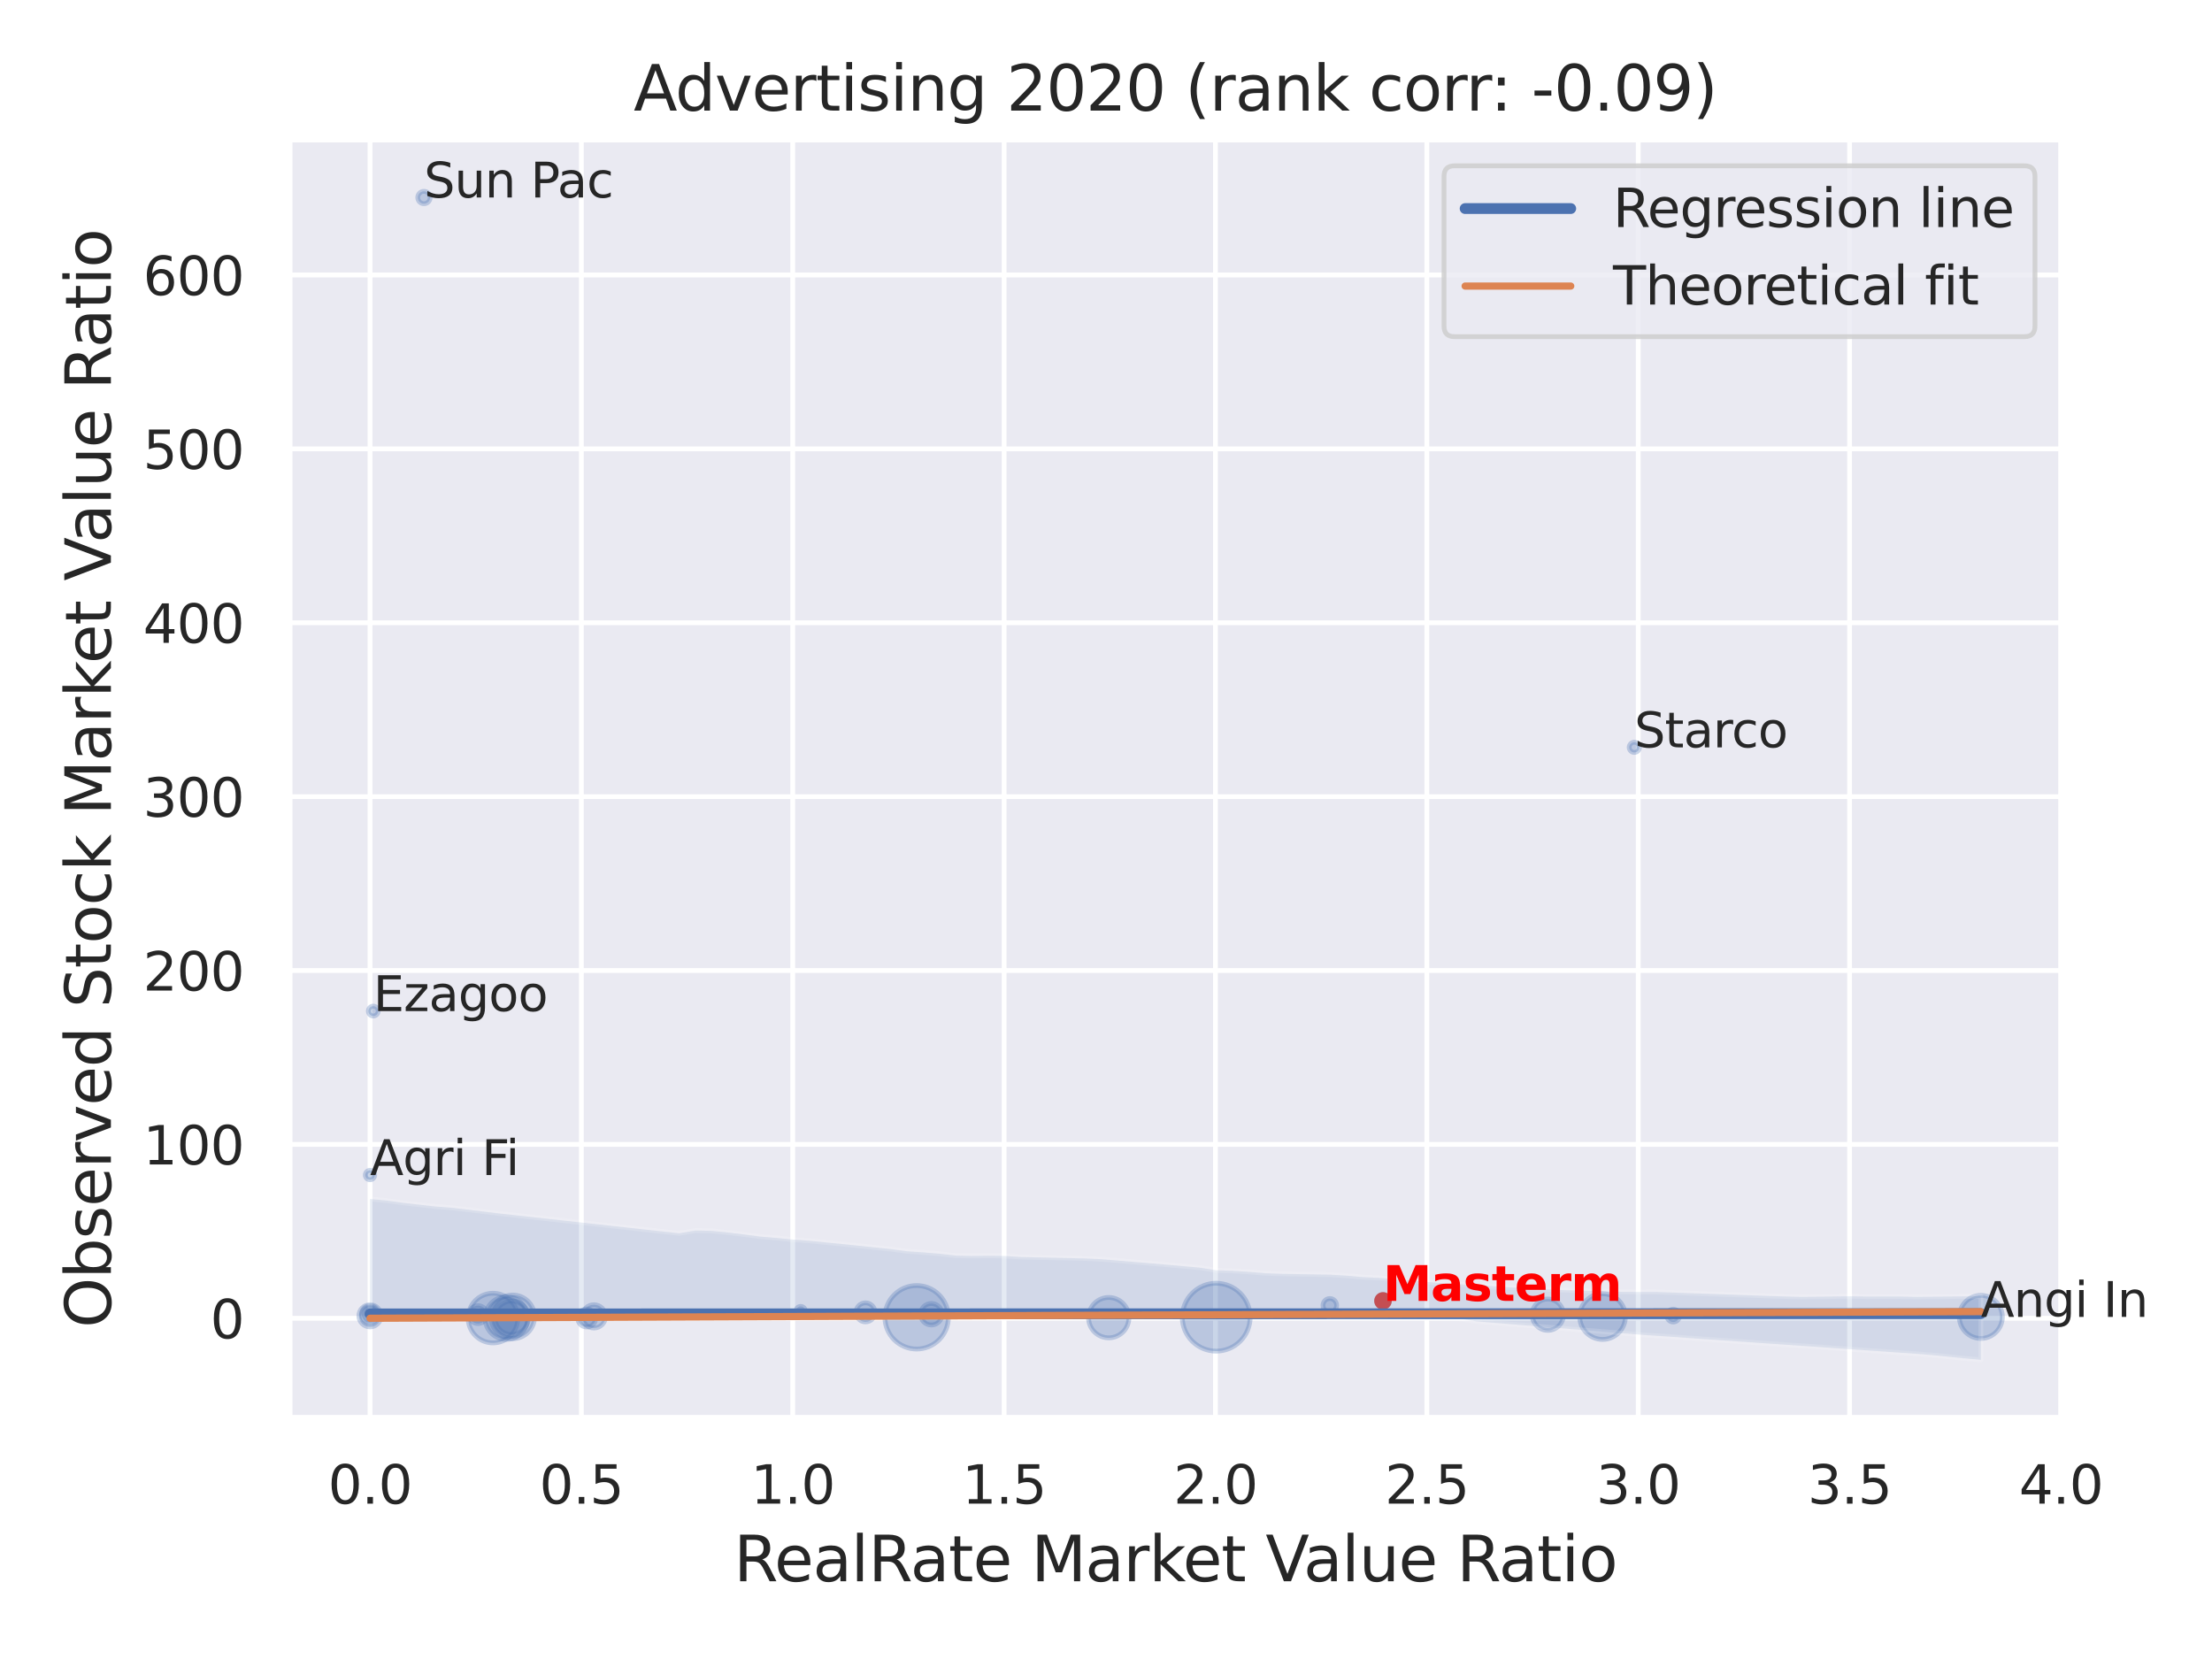 <?xml version="1.0" encoding="utf-8" standalone="no"?>
<!DOCTYPE svg PUBLIC "-//W3C//DTD SVG 1.1//EN"
  "http://www.w3.org/Graphics/SVG/1.1/DTD/svg11.dtd">
<svg xmlns:xlink="http://www.w3.org/1999/xlink" width="460.8pt" height="345.6pt" viewBox="0 0 460.8 345.6" xmlns="http://www.w3.org/2000/svg" version="1.1">
 <defs>
  <style type="text/css">*{stroke-linejoin: round; stroke-linecap: butt}</style>
 </defs>
 <g id="figure_1">
  <g id="patch_1">
   <path d="M 0 345.6 
L 460.8 345.6 
L 460.8 0 
L 0 0 
z
" style="fill: #ffffff"/>
  </g>
  <g id="axes_1">
   <g id="patch_2">
    <path d="M 60.3 295.38 
L 429.423 295.38 
L 429.423 29.04 
L 60.3 29.04 
z
" style="fill: #eaeaf2"/>
   </g>
   <g id="matplotlib.axis_1">
    <g id="xtick_1">
     <g id="line2d_1">
      <path d="M 77.078 295.38 
L 77.078 29.04 
" clip-path="url(#p4fb1bbf256)" style="fill: none; stroke: #ffffff; stroke-linecap: round"/>
     </g>
     <g id="text_1">
      <!-- 0.0 -->
      <g style="fill: #262626" transform="translate(68.332 313.238) scale(0.11 -0.11)">
       <defs>
        <path id="DejaVuSans-30" d="M 2034 4250 
Q 1547 4250 1301 3770 
Q 1056 3291 1056 2328 
Q 1056 1369 1301 889 
Q 1547 409 2034 409 
Q 2525 409 2770 889 
Q 3016 1369 3016 2328 
Q 3016 3291 2770 3770 
Q 2525 4250 2034 4250 
z
M 2034 4750 
Q 2819 4750 3233 4129 
Q 3647 3509 3647 2328 
Q 3647 1150 3233 529 
Q 2819 -91 2034 -91 
Q 1250 -91 836 529 
Q 422 1150 422 2328 
Q 422 3509 836 4129 
Q 1250 4750 2034 4750 
z
" transform="scale(0.016)"/>
        <path id="DejaVuSans-2e" d="M 684 794 
L 1344 794 
L 1344 0 
L 684 0 
L 684 794 
z
" transform="scale(0.016)"/>
       </defs>
       <use xlink:href="#DejaVuSans-30"/>
       <use xlink:href="#DejaVuSans-2e" x="63.623"/>
       <use xlink:href="#DejaVuSans-30" x="95.41"/>
      </g>
     </g>
    </g>
    <g id="xtick_2">
     <g id="line2d_2">
      <path d="M 121.11 295.38 
L 121.11 29.04 
" clip-path="url(#p4fb1bbf256)" style="fill: none; stroke: #ffffff; stroke-linecap: round"/>
     </g>
     <g id="text_2">
      <!-- 0.5 -->
      <g style="fill: #262626" transform="translate(112.364 313.238) scale(0.11 -0.11)">
       <defs>
        <path id="DejaVuSans-35" d="M 691 4666 
L 3169 4666 
L 3169 4134 
L 1269 4134 
L 1269 2991 
Q 1406 3038 1543 3061 
Q 1681 3084 1819 3084 
Q 2600 3084 3056 2656 
Q 3513 2228 3513 1497 
Q 3513 744 3044 326 
Q 2575 -91 1722 -91 
Q 1428 -91 1123 -41 
Q 819 9 494 109 
L 494 744 
Q 775 591 1075 516 
Q 1375 441 1709 441 
Q 2250 441 2565 725 
Q 2881 1009 2881 1497 
Q 2881 1984 2565 2268 
Q 2250 2553 1709 2553 
Q 1456 2553 1204 2497 
Q 953 2441 691 2322 
L 691 4666 
z
" transform="scale(0.016)"/>
       </defs>
       <use xlink:href="#DejaVuSans-30"/>
       <use xlink:href="#DejaVuSans-2e" x="63.623"/>
       <use xlink:href="#DejaVuSans-35" x="95.41"/>
      </g>
     </g>
    </g>
    <g id="xtick_3">
     <g id="line2d_3">
      <path d="M 165.142 295.38 
L 165.142 29.04 
" clip-path="url(#p4fb1bbf256)" style="fill: none; stroke: #ffffff; stroke-linecap: round"/>
     </g>
     <g id="text_3">
      <!-- 1.0 -->
      <g style="fill: #262626" transform="translate(156.396 313.238) scale(0.11 -0.11)">
       <defs>
        <path id="DejaVuSans-31" d="M 794 531 
L 1825 531 
L 1825 4091 
L 703 3866 
L 703 4441 
L 1819 4666 
L 2450 4666 
L 2450 531 
L 3481 531 
L 3481 0 
L 794 0 
L 794 531 
z
" transform="scale(0.016)"/>
       </defs>
       <use xlink:href="#DejaVuSans-31"/>
       <use xlink:href="#DejaVuSans-2e" x="63.623"/>
       <use xlink:href="#DejaVuSans-30" x="95.41"/>
      </g>
     </g>
    </g>
    <g id="xtick_4">
     <g id="line2d_4">
      <path d="M 209.174 295.38 
L 209.174 29.04 
" clip-path="url(#p4fb1bbf256)" style="fill: none; stroke: #ffffff; stroke-linecap: round"/>
     </g>
     <g id="text_4">
      <!-- 1.5 -->
      <g style="fill: #262626" transform="translate(200.428 313.238) scale(0.11 -0.11)">
       <use xlink:href="#DejaVuSans-31"/>
       <use xlink:href="#DejaVuSans-2e" x="63.623"/>
       <use xlink:href="#DejaVuSans-35" x="95.41"/>
      </g>
     </g>
    </g>
    <g id="xtick_5">
     <g id="line2d_5">
      <path d="M 253.207 295.38 
L 253.207 29.04 
" clip-path="url(#p4fb1bbf256)" style="fill: none; stroke: #ffffff; stroke-linecap: round"/>
     </g>
     <g id="text_5">
      <!-- 2.0 -->
      <g style="fill: #262626" transform="translate(244.46 313.238) scale(0.11 -0.11)">
       <defs>
        <path id="DejaVuSans-32" d="M 1228 531 
L 3431 531 
L 3431 0 
L 469 0 
L 469 531 
Q 828 903 1448 1529 
Q 2069 2156 2228 2338 
Q 2531 2678 2651 2914 
Q 2772 3150 2772 3378 
Q 2772 3750 2511 3984 
Q 2250 4219 1831 4219 
Q 1534 4219 1204 4116 
Q 875 4013 500 3803 
L 500 4441 
Q 881 4594 1212 4672 
Q 1544 4750 1819 4750 
Q 2544 4750 2975 4387 
Q 3406 4025 3406 3419 
Q 3406 3131 3298 2873 
Q 3191 2616 2906 2266 
Q 2828 2175 2409 1742 
Q 1991 1309 1228 531 
z
" transform="scale(0.016)"/>
       </defs>
       <use xlink:href="#DejaVuSans-32"/>
       <use xlink:href="#DejaVuSans-2e" x="63.623"/>
       <use xlink:href="#DejaVuSans-30" x="95.41"/>
      </g>
     </g>
    </g>
    <g id="xtick_6">
     <g id="line2d_6">
      <path d="M 297.239 295.38 
L 297.239 29.04 
" clip-path="url(#p4fb1bbf256)" style="fill: none; stroke: #ffffff; stroke-linecap: round"/>
     </g>
     <g id="text_6">
      <!-- 2.5 -->
      <g style="fill: #262626" transform="translate(288.492 313.238) scale(0.11 -0.11)">
       <use xlink:href="#DejaVuSans-32"/>
       <use xlink:href="#DejaVuSans-2e" x="63.623"/>
       <use xlink:href="#DejaVuSans-35" x="95.41"/>
      </g>
     </g>
    </g>
    <g id="xtick_7">
     <g id="line2d_7">
      <path d="M 341.271 295.38 
L 341.271 29.04 
" clip-path="url(#p4fb1bbf256)" style="fill: none; stroke: #ffffff; stroke-linecap: round"/>
     </g>
     <g id="text_7">
      <!-- 3.0 -->
      <g style="fill: #262626" transform="translate(332.524 313.238) scale(0.11 -0.11)">
       <defs>
        <path id="DejaVuSans-33" d="M 2597 2516 
Q 3050 2419 3304 2112 
Q 3559 1806 3559 1356 
Q 3559 666 3084 287 
Q 2609 -91 1734 -91 
Q 1441 -91 1130 -33 
Q 819 25 488 141 
L 488 750 
Q 750 597 1062 519 
Q 1375 441 1716 441 
Q 2309 441 2620 675 
Q 2931 909 2931 1356 
Q 2931 1769 2642 2001 
Q 2353 2234 1838 2234 
L 1294 2234 
L 1294 2753 
L 1863 2753 
Q 2328 2753 2575 2939 
Q 2822 3125 2822 3475 
Q 2822 3834 2567 4026 
Q 2313 4219 1838 4219 
Q 1578 4219 1281 4162 
Q 984 4106 628 3988 
L 628 4550 
Q 988 4650 1302 4700 
Q 1616 4750 1894 4750 
Q 2613 4750 3031 4423 
Q 3450 4097 3450 3541 
Q 3450 3153 3228 2886 
Q 3006 2619 2597 2516 
z
" transform="scale(0.016)"/>
       </defs>
       <use xlink:href="#DejaVuSans-33"/>
       <use xlink:href="#DejaVuSans-2e" x="63.623"/>
       <use xlink:href="#DejaVuSans-30" x="95.41"/>
      </g>
     </g>
    </g>
    <g id="xtick_8">
     <g id="line2d_8">
      <path d="M 385.303 295.38 
L 385.303 29.04 
" clip-path="url(#p4fb1bbf256)" style="fill: none; stroke: #ffffff; stroke-linecap: round"/>
     </g>
     <g id="text_8">
      <!-- 3.5 -->
      <g style="fill: #262626" transform="translate(376.556 313.238) scale(0.11 -0.11)">
       <use xlink:href="#DejaVuSans-33"/>
       <use xlink:href="#DejaVuSans-2e" x="63.623"/>
       <use xlink:href="#DejaVuSans-35" x="95.41"/>
      </g>
     </g>
    </g>
    <g id="xtick_9">
     <g id="line2d_9">
      <path d="M 429.335 295.38 
L 429.335 29.04 
" clip-path="url(#p4fb1bbf256)" style="fill: none; stroke: #ffffff; stroke-linecap: round"/>
     </g>
     <g id="text_9">
      <!-- 4.0 -->
      <g style="fill: #262626" transform="translate(420.588 313.238) scale(0.11 -0.11)">
       <defs>
        <path id="DejaVuSans-34" d="M 2419 4116 
L 825 1625 
L 2419 1625 
L 2419 4116 
z
M 2253 4666 
L 3047 4666 
L 3047 1625 
L 3713 1625 
L 3713 1100 
L 3047 1100 
L 3047 0 
L 2419 0 
L 2419 1100 
L 313 1100 
L 313 1709 
L 2253 4666 
z
" transform="scale(0.016)"/>
       </defs>
       <use xlink:href="#DejaVuSans-34"/>
       <use xlink:href="#DejaVuSans-2e" x="63.623"/>
       <use xlink:href="#DejaVuSans-30" x="95.41"/>
      </g>
     </g>
    </g>
    <g id="text_10">
     <!-- RealRate Market Value Ratio -->
     <g style="fill: #262626" transform="translate(152.875 329.404) scale(0.13 -0.13)">
      <defs>
       <path id="DejaVuSans-52" d="M 2841 2188 
Q 3044 2119 3236 1894 
Q 3428 1669 3622 1275 
L 4263 0 
L 3584 0 
L 2988 1197 
Q 2756 1666 2539 1819 
Q 2322 1972 1947 1972 
L 1259 1972 
L 1259 0 
L 628 0 
L 628 4666 
L 2053 4666 
Q 2853 4666 3247 4331 
Q 3641 3997 3641 3322 
Q 3641 2881 3436 2590 
Q 3231 2300 2841 2188 
z
M 1259 4147 
L 1259 2491 
L 2053 2491 
Q 2509 2491 2742 2702 
Q 2975 2913 2975 3322 
Q 2975 3731 2742 3939 
Q 2509 4147 2053 4147 
L 1259 4147 
z
" transform="scale(0.016)"/>
       <path id="DejaVuSans-65" d="M 3597 1894 
L 3597 1613 
L 953 1613 
Q 991 1019 1311 708 
Q 1631 397 2203 397 
Q 2534 397 2845 478 
Q 3156 559 3463 722 
L 3463 178 
Q 3153 47 2828 -22 
Q 2503 -91 2169 -91 
Q 1331 -91 842 396 
Q 353 884 353 1716 
Q 353 2575 817 3079 
Q 1281 3584 2069 3584 
Q 2775 3584 3186 3129 
Q 3597 2675 3597 1894 
z
M 3022 2063 
Q 3016 2534 2758 2815 
Q 2500 3097 2075 3097 
Q 1594 3097 1305 2825 
Q 1016 2553 972 2059 
L 3022 2063 
z
" transform="scale(0.016)"/>
       <path id="DejaVuSans-61" d="M 2194 1759 
Q 1497 1759 1228 1600 
Q 959 1441 959 1056 
Q 959 750 1161 570 
Q 1363 391 1709 391 
Q 2188 391 2477 730 
Q 2766 1069 2766 1631 
L 2766 1759 
L 2194 1759 
z
M 3341 1997 
L 3341 0 
L 2766 0 
L 2766 531 
Q 2569 213 2275 61 
Q 1981 -91 1556 -91 
Q 1019 -91 701 211 
Q 384 513 384 1019 
Q 384 1609 779 1909 
Q 1175 2209 1959 2209 
L 2766 2209 
L 2766 2266 
Q 2766 2663 2505 2880 
Q 2244 3097 1772 3097 
Q 1472 3097 1187 3025 
Q 903 2953 641 2809 
L 641 3341 
Q 956 3463 1253 3523 
Q 1550 3584 1831 3584 
Q 2591 3584 2966 3190 
Q 3341 2797 3341 1997 
z
" transform="scale(0.016)"/>
       <path id="DejaVuSans-6c" d="M 603 4863 
L 1178 4863 
L 1178 0 
L 603 0 
L 603 4863 
z
" transform="scale(0.016)"/>
       <path id="DejaVuSans-74" d="M 1172 4494 
L 1172 3500 
L 2356 3500 
L 2356 3053 
L 1172 3053 
L 1172 1153 
Q 1172 725 1289 603 
Q 1406 481 1766 481 
L 2356 481 
L 2356 0 
L 1766 0 
Q 1100 0 847 248 
Q 594 497 594 1153 
L 594 3053 
L 172 3053 
L 172 3500 
L 594 3500 
L 594 4494 
L 1172 4494 
z
" transform="scale(0.016)"/>
       <path id="DejaVuSans-20" transform="scale(0.016)"/>
       <path id="DejaVuSans-4d" d="M 628 4666 
L 1569 4666 
L 2759 1491 
L 3956 4666 
L 4897 4666 
L 4897 0 
L 4281 0 
L 4281 4097 
L 3078 897 
L 2444 897 
L 1241 4097 
L 1241 0 
L 628 0 
L 628 4666 
z
" transform="scale(0.016)"/>
       <path id="DejaVuSans-72" d="M 2631 2963 
Q 2534 3019 2420 3045 
Q 2306 3072 2169 3072 
Q 1681 3072 1420 2755 
Q 1159 2438 1159 1844 
L 1159 0 
L 581 0 
L 581 3500 
L 1159 3500 
L 1159 2956 
Q 1341 3275 1631 3429 
Q 1922 3584 2338 3584 
Q 2397 3584 2469 3576 
Q 2541 3569 2628 3553 
L 2631 2963 
z
" transform="scale(0.016)"/>
       <path id="DejaVuSans-6b" d="M 581 4863 
L 1159 4863 
L 1159 1991 
L 2875 3500 
L 3609 3500 
L 1753 1863 
L 3688 0 
L 2938 0 
L 1159 1709 
L 1159 0 
L 581 0 
L 581 4863 
z
" transform="scale(0.016)"/>
       <path id="DejaVuSans-56" d="M 1831 0 
L 50 4666 
L 709 4666 
L 2188 738 
L 3669 4666 
L 4325 4666 
L 2547 0 
L 1831 0 
z
" transform="scale(0.016)"/>
       <path id="DejaVuSans-75" d="M 544 1381 
L 544 3500 
L 1119 3500 
L 1119 1403 
Q 1119 906 1312 657 
Q 1506 409 1894 409 
Q 2359 409 2629 706 
Q 2900 1003 2900 1516 
L 2900 3500 
L 3475 3500 
L 3475 0 
L 2900 0 
L 2900 538 
Q 2691 219 2414 64 
Q 2138 -91 1772 -91 
Q 1169 -91 856 284 
Q 544 659 544 1381 
z
M 1991 3584 
L 1991 3584 
z
" transform="scale(0.016)"/>
       <path id="DejaVuSans-69" d="M 603 3500 
L 1178 3500 
L 1178 0 
L 603 0 
L 603 3500 
z
M 603 4863 
L 1178 4863 
L 1178 4134 
L 603 4134 
L 603 4863 
z
" transform="scale(0.016)"/>
       <path id="DejaVuSans-6f" d="M 1959 3097 
Q 1497 3097 1228 2736 
Q 959 2375 959 1747 
Q 959 1119 1226 758 
Q 1494 397 1959 397 
Q 2419 397 2687 759 
Q 2956 1122 2956 1747 
Q 2956 2369 2687 2733 
Q 2419 3097 1959 3097 
z
M 1959 3584 
Q 2709 3584 3137 3096 
Q 3566 2609 3566 1747 
Q 3566 888 3137 398 
Q 2709 -91 1959 -91 
Q 1206 -91 779 398 
Q 353 888 353 1747 
Q 353 2609 779 3096 
Q 1206 3584 1959 3584 
z
" transform="scale(0.016)"/>
      </defs>
      <use xlink:href="#DejaVuSans-52"/>
      <use xlink:href="#DejaVuSans-65" x="64.982"/>
      <use xlink:href="#DejaVuSans-61" x="126.506"/>
      <use xlink:href="#DejaVuSans-6c" x="187.785"/>
      <use xlink:href="#DejaVuSans-52" x="215.568"/>
      <use xlink:href="#DejaVuSans-61" x="282.801"/>
      <use xlink:href="#DejaVuSans-74" x="344.08"/>
      <use xlink:href="#DejaVuSans-65" x="383.289"/>
      <use xlink:href="#DejaVuSans-20" x="444.812"/>
      <use xlink:href="#DejaVuSans-4d" x="476.6"/>
      <use xlink:href="#DejaVuSans-61" x="562.879"/>
      <use xlink:href="#DejaVuSans-72" x="624.158"/>
      <use xlink:href="#DejaVuSans-6b" x="665.271"/>
      <use xlink:href="#DejaVuSans-65" x="719.557"/>
      <use xlink:href="#DejaVuSans-74" x="781.08"/>
      <use xlink:href="#DejaVuSans-20" x="820.289"/>
      <use xlink:href="#DejaVuSans-56" x="852.076"/>
      <use xlink:href="#DejaVuSans-61" x="912.734"/>
      <use xlink:href="#DejaVuSans-6c" x="974.014"/>
      <use xlink:href="#DejaVuSans-75" x="1001.797"/>
      <use xlink:href="#DejaVuSans-65" x="1065.176"/>
      <use xlink:href="#DejaVuSans-20" x="1126.699"/>
      <use xlink:href="#DejaVuSans-52" x="1158.486"/>
      <use xlink:href="#DejaVuSans-61" x="1225.719"/>
      <use xlink:href="#DejaVuSans-74" x="1286.998"/>
      <use xlink:href="#DejaVuSans-69" x="1326.207"/>
      <use xlink:href="#DejaVuSans-6f" x="1353.99"/>
     </g>
    </g>
   </g>
   <g id="matplotlib.axis_2">
    <g id="ytick_1">
     <g id="line2d_10">
      <path d="M 60.3 274.617 
L 429.423 274.617 
" clip-path="url(#p4fb1bbf256)" style="fill: none; stroke: #ffffff; stroke-linecap: round"/>
     </g>
     <g id="text_11">
      <!-- 0 -->
      <g style="fill: #262626" transform="translate(43.801 278.796) scale(0.11 -0.11)">
       <use xlink:href="#DejaVuSans-30"/>
      </g>
     </g>
    </g>
    <g id="ytick_2">
     <g id="line2d_11">
      <path d="M 60.3 238.395 
L 429.423 238.395 
" clip-path="url(#p4fb1bbf256)" style="fill: none; stroke: #ffffff; stroke-linecap: round"/>
     </g>
     <g id="text_12">
      <!-- 100 -->
      <g style="fill: #262626" transform="translate(29.804 242.574) scale(0.11 -0.11)">
       <use xlink:href="#DejaVuSans-31"/>
       <use xlink:href="#DejaVuSans-30" x="63.623"/>
       <use xlink:href="#DejaVuSans-30" x="127.246"/>
      </g>
     </g>
    </g>
    <g id="ytick_3">
     <g id="line2d_12">
      <path d="M 60.3 202.174 
L 429.423 202.174 
" clip-path="url(#p4fb1bbf256)" style="fill: none; stroke: #ffffff; stroke-linecap: round"/>
     </g>
     <g id="text_13">
      <!-- 200 -->
      <g style="fill: #262626" transform="translate(29.804 206.353) scale(0.11 -0.11)">
       <use xlink:href="#DejaVuSans-32"/>
       <use xlink:href="#DejaVuSans-30" x="63.623"/>
       <use xlink:href="#DejaVuSans-30" x="127.246"/>
      </g>
     </g>
    </g>
    <g id="ytick_4">
     <g id="line2d_13">
      <path d="M 60.3 165.952 
L 429.423 165.952 
" clip-path="url(#p4fb1bbf256)" style="fill: none; stroke: #ffffff; stroke-linecap: round"/>
     </g>
     <g id="text_14">
      <!-- 300 -->
      <g style="fill: #262626" transform="translate(29.804 170.131) scale(0.11 -0.11)">
       <use xlink:href="#DejaVuSans-33"/>
       <use xlink:href="#DejaVuSans-30" x="63.623"/>
       <use xlink:href="#DejaVuSans-30" x="127.246"/>
      </g>
     </g>
    </g>
    <g id="ytick_5">
     <g id="line2d_14">
      <path d="M 60.3 129.73 
L 429.423 129.73 
" clip-path="url(#p4fb1bbf256)" style="fill: none; stroke: #ffffff; stroke-linecap: round"/>
     </g>
     <g id="text_15">
      <!-- 400 -->
      <g style="fill: #262626" transform="translate(29.804 133.909) scale(0.11 -0.11)">
       <use xlink:href="#DejaVuSans-34"/>
       <use xlink:href="#DejaVuSans-30" x="63.623"/>
       <use xlink:href="#DejaVuSans-30" x="127.246"/>
      </g>
     </g>
    </g>
    <g id="ytick_6">
     <g id="line2d_15">
      <path d="M 60.3 93.508 
L 429.423 93.508 
" clip-path="url(#p4fb1bbf256)" style="fill: none; stroke: #ffffff; stroke-linecap: round"/>
     </g>
     <g id="text_16">
      <!-- 500 -->
      <g style="fill: #262626" transform="translate(29.804 97.687) scale(0.11 -0.11)">
       <use xlink:href="#DejaVuSans-35"/>
       <use xlink:href="#DejaVuSans-30" x="63.623"/>
       <use xlink:href="#DejaVuSans-30" x="127.246"/>
      </g>
     </g>
    </g>
    <g id="ytick_7">
     <g id="line2d_16">
      <path d="M 60.3 57.287 
L 429.423 57.287 
" clip-path="url(#p4fb1bbf256)" style="fill: none; stroke: #ffffff; stroke-linecap: round"/>
     </g>
     <g id="text_17">
      <!-- 600 -->
      <g style="fill: #262626" transform="translate(29.804 61.466) scale(0.11 -0.11)">
       <defs>
        <path id="DejaVuSans-36" d="M 2113 2584 
Q 1688 2584 1439 2293 
Q 1191 2003 1191 1497 
Q 1191 994 1439 701 
Q 1688 409 2113 409 
Q 2538 409 2786 701 
Q 3034 994 3034 1497 
Q 3034 2003 2786 2293 
Q 2538 2584 2113 2584 
z
M 3366 4563 
L 3366 3988 
Q 3128 4100 2886 4159 
Q 2644 4219 2406 4219 
Q 1781 4219 1451 3797 
Q 1122 3375 1075 2522 
Q 1259 2794 1537 2939 
Q 1816 3084 2150 3084 
Q 2853 3084 3261 2657 
Q 3669 2231 3669 1497 
Q 3669 778 3244 343 
Q 2819 -91 2113 -91 
Q 1303 -91 875 529 
Q 447 1150 447 2328 
Q 447 3434 972 4092 
Q 1497 4750 2381 4750 
Q 2619 4750 2861 4703 
Q 3103 4656 3366 4563 
z
" transform="scale(0.016)"/>
       </defs>
       <use xlink:href="#DejaVuSans-36"/>
       <use xlink:href="#DejaVuSans-30" x="63.623"/>
       <use xlink:href="#DejaVuSans-30" x="127.246"/>
      </g>
     </g>
    </g>
    <g id="text_18">
     <!-- Observed Stock Market Value Ratio -->
     <g style="fill: #262626" transform="translate(23.1 276.612) rotate(-90) scale(0.13 -0.13)">
      <defs>
       <path id="DejaVuSans-4f" d="M 2522 4238 
Q 1834 4238 1429 3725 
Q 1025 3213 1025 2328 
Q 1025 1447 1429 934 
Q 1834 422 2522 422 
Q 3209 422 3611 934 
Q 4013 1447 4013 2328 
Q 4013 3213 3611 3725 
Q 3209 4238 2522 4238 
z
M 2522 4750 
Q 3503 4750 4090 4092 
Q 4678 3434 4678 2328 
Q 4678 1225 4090 567 
Q 3503 -91 2522 -91 
Q 1538 -91 948 565 
Q 359 1222 359 2328 
Q 359 3434 948 4092 
Q 1538 4750 2522 4750 
z
" transform="scale(0.016)"/>
       <path id="DejaVuSans-62" d="M 3116 1747 
Q 3116 2381 2855 2742 
Q 2594 3103 2138 3103 
Q 1681 3103 1420 2742 
Q 1159 2381 1159 1747 
Q 1159 1113 1420 752 
Q 1681 391 2138 391 
Q 2594 391 2855 752 
Q 3116 1113 3116 1747 
z
M 1159 2969 
Q 1341 3281 1617 3432 
Q 1894 3584 2278 3584 
Q 2916 3584 3314 3078 
Q 3713 2572 3713 1747 
Q 3713 922 3314 415 
Q 2916 -91 2278 -91 
Q 1894 -91 1617 61 
Q 1341 213 1159 525 
L 1159 0 
L 581 0 
L 581 4863 
L 1159 4863 
L 1159 2969 
z
" transform="scale(0.016)"/>
       <path id="DejaVuSans-73" d="M 2834 3397 
L 2834 2853 
Q 2591 2978 2328 3040 
Q 2066 3103 1784 3103 
Q 1356 3103 1142 2972 
Q 928 2841 928 2578 
Q 928 2378 1081 2264 
Q 1234 2150 1697 2047 
L 1894 2003 
Q 2506 1872 2764 1633 
Q 3022 1394 3022 966 
Q 3022 478 2636 193 
Q 2250 -91 1575 -91 
Q 1294 -91 989 -36 
Q 684 19 347 128 
L 347 722 
Q 666 556 975 473 
Q 1284 391 1588 391 
Q 1994 391 2212 530 
Q 2431 669 2431 922 
Q 2431 1156 2273 1281 
Q 2116 1406 1581 1522 
L 1381 1569 
Q 847 1681 609 1914 
Q 372 2147 372 2553 
Q 372 3047 722 3315 
Q 1072 3584 1716 3584 
Q 2034 3584 2315 3537 
Q 2597 3491 2834 3397 
z
" transform="scale(0.016)"/>
       <path id="DejaVuSans-76" d="M 191 3500 
L 800 3500 
L 1894 563 
L 2988 3500 
L 3597 3500 
L 2284 0 
L 1503 0 
L 191 3500 
z
" transform="scale(0.016)"/>
       <path id="DejaVuSans-64" d="M 2906 2969 
L 2906 4863 
L 3481 4863 
L 3481 0 
L 2906 0 
L 2906 525 
Q 2725 213 2448 61 
Q 2172 -91 1784 -91 
Q 1150 -91 751 415 
Q 353 922 353 1747 
Q 353 2572 751 3078 
Q 1150 3584 1784 3584 
Q 2172 3584 2448 3432 
Q 2725 3281 2906 2969 
z
M 947 1747 
Q 947 1113 1208 752 
Q 1469 391 1925 391 
Q 2381 391 2643 752 
Q 2906 1113 2906 1747 
Q 2906 2381 2643 2742 
Q 2381 3103 1925 3103 
Q 1469 3103 1208 2742 
Q 947 2381 947 1747 
z
" transform="scale(0.016)"/>
       <path id="DejaVuSans-53" d="M 3425 4513 
L 3425 3897 
Q 3066 4069 2747 4153 
Q 2428 4238 2131 4238 
Q 1616 4238 1336 4038 
Q 1056 3838 1056 3469 
Q 1056 3159 1242 3001 
Q 1428 2844 1947 2747 
L 2328 2669 
Q 3034 2534 3370 2195 
Q 3706 1856 3706 1288 
Q 3706 609 3251 259 
Q 2797 -91 1919 -91 
Q 1588 -91 1214 -16 
Q 841 59 441 206 
L 441 856 
Q 825 641 1194 531 
Q 1563 422 1919 422 
Q 2459 422 2753 634 
Q 3047 847 3047 1241 
Q 3047 1584 2836 1778 
Q 2625 1972 2144 2069 
L 1759 2144 
Q 1053 2284 737 2584 
Q 422 2884 422 3419 
Q 422 4038 858 4394 
Q 1294 4750 2059 4750 
Q 2388 4750 2728 4690 
Q 3069 4631 3425 4513 
z
" transform="scale(0.016)"/>
       <path id="DejaVuSans-63" d="M 3122 3366 
L 3122 2828 
Q 2878 2963 2633 3030 
Q 2388 3097 2138 3097 
Q 1578 3097 1268 2742 
Q 959 2388 959 1747 
Q 959 1106 1268 751 
Q 1578 397 2138 397 
Q 2388 397 2633 464 
Q 2878 531 3122 666 
L 3122 134 
Q 2881 22 2623 -34 
Q 2366 -91 2075 -91 
Q 1284 -91 818 406 
Q 353 903 353 1747 
Q 353 2603 823 3093 
Q 1294 3584 2113 3584 
Q 2378 3584 2631 3529 
Q 2884 3475 3122 3366 
z
" transform="scale(0.016)"/>
      </defs>
      <use xlink:href="#DejaVuSans-4f"/>
      <use xlink:href="#DejaVuSans-62" x="78.711"/>
      <use xlink:href="#DejaVuSans-73" x="142.188"/>
      <use xlink:href="#DejaVuSans-65" x="194.287"/>
      <use xlink:href="#DejaVuSans-72" x="255.811"/>
      <use xlink:href="#DejaVuSans-76" x="296.924"/>
      <use xlink:href="#DejaVuSans-65" x="356.104"/>
      <use xlink:href="#DejaVuSans-64" x="417.627"/>
      <use xlink:href="#DejaVuSans-20" x="481.104"/>
      <use xlink:href="#DejaVuSans-53" x="512.891"/>
      <use xlink:href="#DejaVuSans-74" x="576.367"/>
      <use xlink:href="#DejaVuSans-6f" x="615.576"/>
      <use xlink:href="#DejaVuSans-63" x="676.758"/>
      <use xlink:href="#DejaVuSans-6b" x="731.738"/>
      <use xlink:href="#DejaVuSans-20" x="789.648"/>
      <use xlink:href="#DejaVuSans-4d" x="821.436"/>
      <use xlink:href="#DejaVuSans-61" x="907.715"/>
      <use xlink:href="#DejaVuSans-72" x="968.994"/>
      <use xlink:href="#DejaVuSans-6b" x="1010.107"/>
      <use xlink:href="#DejaVuSans-65" x="1064.393"/>
      <use xlink:href="#DejaVuSans-74" x="1125.916"/>
      <use xlink:href="#DejaVuSans-20" x="1165.125"/>
      <use xlink:href="#DejaVuSans-56" x="1196.912"/>
      <use xlink:href="#DejaVuSans-61" x="1257.57"/>
      <use xlink:href="#DejaVuSans-6c" x="1318.85"/>
      <use xlink:href="#DejaVuSans-75" x="1346.633"/>
      <use xlink:href="#DejaVuSans-65" x="1410.012"/>
      <use xlink:href="#DejaVuSans-20" x="1471.535"/>
      <use xlink:href="#DejaVuSans-52" x="1503.322"/>
      <use xlink:href="#DejaVuSans-61" x="1570.555"/>
      <use xlink:href="#DejaVuSans-74" x="1631.834"/>
      <use xlink:href="#DejaVuSans-69" x="1671.043"/>
      <use xlink:href="#DejaVuSans-6f" x="1698.826"/>
     </g>
    </g>
   </g>
   <g id="PathCollection_1">
    <path d="M 253.363 281.465 
C 255.238 281.465 257.037 280.72 258.363 279.394 
C 259.689 278.068 260.434 276.269 260.434 274.394 
C 260.434 272.519 259.689 270.72 258.363 269.394 
C 257.037 268.068 255.238 267.323 253.363 267.323 
C 251.488 267.323 249.689 268.068 248.363 269.394 
C 247.037 270.72 246.292 272.519 246.292 274.394 
C 246.292 276.269 247.037 278.068 248.363 279.394 
C 249.689 280.72 251.488 281.465 253.363 281.465 
z
" clip-path="url(#p4fb1bbf256)" style="fill: #4c72b0; fill-opacity: 0.3; stroke: #4c72b0; stroke-opacity: 0.3"/>
    <path d="M 190.955 281.028 
C 192.709 281.028 194.391 280.331 195.631 279.091 
C 196.871 277.851 197.567 276.169 197.567 274.416 
C 197.567 272.662 196.871 270.98 195.631 269.74 
C 194.391 268.5 192.709 267.804 190.955 267.804 
C 189.202 267.804 187.52 268.5 186.28 269.74 
C 185.04 270.98 184.343 272.662 184.343 274.416 
C 184.343 276.169 185.04 277.851 186.28 279.091 
C 187.52 280.331 189.202 281.028 190.955 281.028 
z
" clip-path="url(#p4fb1bbf256)" style="fill: #4c72b0; fill-opacity: 0.3; stroke: #4c72b0; stroke-opacity: 0.3"/>
    <path d="M 194.01 276.02 
C 194.604 276.02 195.174 275.784 195.595 275.364 
C 196.015 274.943 196.251 274.373 196.251 273.779 
C 196.251 273.185 196.015 272.614 195.595 272.194 
C 195.174 271.774 194.604 271.538 194.01 271.538 
C 193.415 271.538 192.845 271.774 192.425 272.194 
C 192.005 272.614 191.769 273.185 191.769 273.779 
C 191.769 274.373 192.005 274.943 192.425 275.364 
C 192.845 275.784 193.415 276.02 194.01 276.02 
z
" clip-path="url(#p4fb1bbf256)" style="fill: #4c72b0; fill-opacity: 0.3; stroke: #4c72b0; stroke-opacity: 0.3"/>
    <path d="M 122.224 276.438 
C 122.721 276.438 123.198 276.24 123.55 275.888 
C 123.902 275.537 124.099 275.06 124.099 274.563 
C 124.099 274.065 123.902 273.588 123.55 273.237 
C 123.198 272.885 122.721 272.687 122.224 272.687 
C 121.727 272.687 121.25 272.885 120.898 273.237 
C 120.547 273.588 120.349 274.065 120.349 274.563 
C 120.349 275.06 120.547 275.537 120.898 275.888 
C 121.25 276.24 121.727 276.438 122.224 276.438 
z
" clip-path="url(#p4fb1bbf256)" style="fill: #4c72b0; fill-opacity: 0.3; stroke: #4c72b0; stroke-opacity: 0.3"/>
    <path d="M 105.49 279.014 
C 106.666 279.014 107.795 278.547 108.627 277.715 
C 109.459 276.883 109.927 275.754 109.927 274.577 
C 109.927 273.4 109.459 272.272 108.627 271.439 
C 107.795 270.607 106.666 270.14 105.49 270.14 
C 104.313 270.14 103.184 270.607 102.352 271.439 
C 101.52 272.272 101.052 273.4 101.052 274.577 
C 101.052 275.754 101.52 276.883 102.352 277.715 
C 103.184 278.547 104.313 279.014 105.49 279.014 
z
" clip-path="url(#p4fb1bbf256)" style="fill: #4c72b0; fill-opacity: 0.3; stroke: #4c72b0; stroke-opacity: 0.3"/>
    <path d="M 348.567 275.394 
C 348.921 275.394 349.26 275.254 349.51 275.004 
C 349.761 274.753 349.901 274.414 349.901 274.06 
C 349.901 273.706 349.761 273.366 349.51 273.116 
C 349.26 272.866 348.921 272.725 348.567 272.725 
C 348.213 272.725 347.873 272.866 347.623 273.116 
C 347.373 273.366 347.232 273.706 347.232 274.06 
C 347.232 274.414 347.373 274.753 347.623 275.004 
C 347.873 275.254 348.213 275.394 348.567 275.394 
z
" clip-path="url(#p4fb1bbf256)" style="fill: #4c72b0; fill-opacity: 0.3; stroke: #4c72b0; stroke-opacity: 0.3"/>
    <path d="M 77.078 275.483 
C 77.541 275.483 77.984 275.299 78.311 274.972 
C 78.638 274.646 78.822 274.202 78.822 273.74 
C 78.822 273.277 78.638 272.834 78.311 272.507 
C 77.984 272.18 77.541 271.996 77.078 271.996 
C 76.616 271.996 76.172 272.18 75.845 272.507 
C 75.518 272.834 75.335 273.277 75.335 273.74 
C 75.335 274.202 75.518 274.646 75.845 274.972 
C 76.172 275.299 76.616 275.483 77.078 275.483 
z
" clip-path="url(#p4fb1bbf256)" style="fill: #4c72b0; fill-opacity: 0.3; stroke: #4c72b0; stroke-opacity: 0.3"/>
    <path d="M 288.099 272.331 
C 288.451 272.331 288.789 272.191 289.038 271.942 
C 289.287 271.693 289.427 271.355 289.427 271.003 
C 289.427 270.65 289.287 270.313 289.038 270.064 
C 288.789 269.814 288.451 269.675 288.099 269.675 
C 287.747 269.675 287.409 269.814 287.16 270.064 
C 286.911 270.313 286.771 270.65 286.771 271.003 
C 286.771 271.355 286.911 271.693 287.16 271.942 
C 287.409 272.191 287.747 272.331 288.099 272.331 
z
" clip-path="url(#p4fb1bbf256)" style="fill: #4c72b0; fill-opacity: 0.3; stroke: #4c72b0; stroke-opacity: 0.3"/>
    <path d="M 123.723 276.652 
C 124.366 276.652 124.983 276.396 125.438 275.941 
C 125.893 275.486 126.149 274.869 126.149 274.225 
C 126.149 273.582 125.893 272.965 125.438 272.51 
C 124.983 272.055 124.366 271.799 123.723 271.799 
C 123.079 271.799 122.462 272.055 122.007 272.51 
C 121.552 272.965 121.296 273.582 121.296 274.225 
C 121.296 274.869 121.552 275.486 122.007 275.941 
C 122.462 276.396 123.079 276.652 123.723 276.652 
z
" clip-path="url(#p4fb1bbf256)" style="fill: #4c72b0; fill-opacity: 0.3; stroke: #4c72b0; stroke-opacity: 0.3"/>
    <path d="M 102.699 279.752 
C 104.071 279.752 105.387 279.207 106.358 278.237 
C 107.328 277.266 107.873 275.95 107.873 274.578 
C 107.873 273.206 107.328 271.889 106.358 270.919 
C 105.387 269.949 104.071 269.404 102.699 269.404 
C 101.327 269.404 100.011 269.949 99.04 270.919 
C 98.07 271.889 97.525 273.206 97.525 274.578 
C 97.525 275.95 98.07 277.266 99.04 278.237 
C 100.011 279.207 101.327 279.752 102.699 279.752 
z
" clip-path="url(#p4fb1bbf256)" style="fill: #4c72b0; fill-opacity: 0.3; stroke: #4c72b0; stroke-opacity: 0.3"/>
    <path d="M 88.319 42.439 
C 88.662 42.439 88.991 42.303 89.233 42.06 
C 89.475 41.818 89.612 41.489 89.612 41.146 
C 89.612 40.804 89.475 40.475 89.233 40.233 
C 88.991 39.99 88.662 39.854 88.319 39.854 
C 87.977 39.854 87.648 39.99 87.405 40.233 
C 87.163 40.475 87.027 40.804 87.027 41.146 
C 87.027 41.489 87.163 41.818 87.405 42.06 
C 87.648 42.303 87.977 42.439 88.319 42.439 
z
" clip-path="url(#p4fb1bbf256)" style="fill: #4c72b0; fill-opacity: 0.3; stroke: #4c72b0; stroke-opacity: 0.3"/>
    <path d="M 166.788 274.116 
C 167.049 274.116 167.3 274.012 167.485 273.827 
C 167.669 273.643 167.773 273.392 167.773 273.131 
C 167.773 272.87 167.669 272.619 167.485 272.434 
C 167.3 272.25 167.049 272.146 166.788 272.146 
C 166.527 272.146 166.276 272.25 166.092 272.434 
C 165.907 272.619 165.803 272.87 165.803 273.131 
C 165.803 273.392 165.907 273.643 166.092 273.827 
C 166.276 274.012 166.527 274.116 166.788 274.116 
z
" clip-path="url(#p4fb1bbf256)" style="fill: #4c72b0; fill-opacity: 0.3; stroke: #4c72b0; stroke-opacity: 0.3"/>
    <path d="M 106.595 278.001 
C 107.52 278.001 108.408 277.634 109.063 276.979 
C 109.717 276.324 110.085 275.436 110.085 274.511 
C 110.085 273.585 109.717 272.697 109.063 272.042 
C 108.408 271.388 107.52 271.02 106.595 271.02 
C 105.669 271.02 104.781 271.388 104.126 272.042 
C 103.472 272.697 103.104 273.585 103.104 274.511 
C 103.104 275.436 103.472 276.324 104.126 276.979 
C 104.781 277.634 105.669 278.001 106.595 278.001 
z
" clip-path="url(#p4fb1bbf256)" style="fill: #4c72b0; fill-opacity: 0.3; stroke: #4c72b0; stroke-opacity: 0.3"/>
    <path d="M 77.078 276.418 
C 77.692 276.418 78.28 276.175 78.713 275.741 
C 79.147 275.308 79.391 274.719 79.391 274.106 
C 79.391 273.493 79.147 272.905 78.713 272.471 
C 78.28 272.037 77.692 271.794 77.078 271.794 
C 76.465 271.794 75.877 272.037 75.443 272.471 
C 75.01 272.905 74.766 273.493 74.766 274.106 
C 74.766 274.719 75.01 275.308 75.443 275.741 
C 75.877 276.175 76.465 276.418 77.078 276.418 
z
" clip-path="url(#p4fb1bbf256)" style="fill: #4c72b0; fill-opacity: 0.3; stroke: #4c72b0; stroke-opacity: 0.3"/>
    <path d="M 322.44 277.134 
C 323.304 277.134 324.134 276.79 324.745 276.179 
C 325.357 275.567 325.7 274.738 325.7 273.873 
C 325.7 273.009 325.357 272.179 324.745 271.568 
C 324.134 270.956 323.304 270.613 322.44 270.613 
C 321.575 270.613 320.746 270.956 320.134 271.568 
C 319.523 272.179 319.179 273.009 319.179 273.873 
C 319.179 274.738 319.523 275.567 320.134 276.179 
C 320.746 276.79 321.575 277.134 322.44 277.134 
z
" clip-path="url(#p4fb1bbf256)" style="fill: #4c72b0; fill-opacity: 0.3; stroke: #4c72b0; stroke-opacity: 0.3"/>
    <path d="M 106.806 278.866 
C 108.012 278.866 109.168 278.387 110.021 277.535 
C 110.873 276.682 111.352 275.526 111.352 274.321 
C 111.352 273.115 110.873 271.959 110.021 271.106 
C 109.168 270.254 108.012 269.775 106.806 269.775 
C 105.601 269.775 104.445 270.254 103.592 271.106 
C 102.74 271.959 102.261 273.115 102.261 274.321 
C 102.261 275.526 102.74 276.682 103.592 277.535 
C 104.445 278.387 105.601 278.866 106.806 278.866 
z
" clip-path="url(#p4fb1bbf256)" style="fill: #4c72b0; fill-opacity: 0.3; stroke: #4c72b0; stroke-opacity: 0.3"/>
    <path d="M 180.298 275.369 
C 180.823 275.369 181.327 275.161 181.698 274.789 
C 182.07 274.418 182.278 273.914 182.278 273.389 
C 182.278 272.863 182.07 272.36 181.698 271.988 
C 181.327 271.617 180.823 271.408 180.298 271.408 
C 179.772 271.408 179.269 271.617 178.897 271.988 
C 178.526 272.36 178.317 272.863 178.317 273.389 
C 178.317 273.914 178.526 274.418 178.897 274.789 
C 179.269 275.161 179.772 275.369 180.298 275.369 
z
" clip-path="url(#p4fb1bbf256)" style="fill: #4c72b0; fill-opacity: 0.3; stroke: #4c72b0; stroke-opacity: 0.3"/>
    <path d="M 99.576 275.719 
C 100.071 275.719 100.545 275.523 100.895 275.173 
C 101.245 274.823 101.442 274.348 101.442 273.853 
C 101.442 273.358 101.245 272.883 100.895 272.533 
C 100.545 272.183 100.071 271.987 99.576 271.987 
C 99.081 271.987 98.606 272.183 98.256 272.533 
C 97.906 272.883 97.709 273.358 97.709 273.853 
C 97.709 274.348 97.906 274.823 98.256 275.173 
C 98.606 275.523 99.081 275.719 99.576 275.719 
z
" clip-path="url(#p4fb1bbf256)" style="fill: #4c72b0; fill-opacity: 0.3; stroke: #4c72b0; stroke-opacity: 0.3"/>
    <path d="M 340.454 156.748 
C 340.737 156.748 341.007 156.636 341.207 156.437 
C 341.407 156.237 341.519 155.966 341.519 155.684 
C 341.519 155.402 341.407 155.131 341.207 154.931 
C 341.007 154.731 340.737 154.619 340.454 154.619 
C 340.172 154.619 339.901 154.731 339.702 154.931 
C 339.502 155.131 339.39 155.402 339.39 155.684 
C 339.39 155.966 339.502 156.237 339.702 156.437 
C 339.901 156.636 340.172 156.748 340.454 156.748 
z
" clip-path="url(#p4fb1bbf256)" style="fill: #4c72b0; fill-opacity: 0.3; stroke: #4c72b0; stroke-opacity: 0.3"/>
    <path d="M 230.968 278.697 
C 232.083 278.697 233.153 278.254 233.942 277.466 
C 234.73 276.677 235.174 275.607 235.174 274.492 
C 235.174 273.377 234.73 272.307 233.942 271.518 
C 233.153 270.73 232.083 270.286 230.968 270.286 
C 229.853 270.286 228.783 270.73 227.994 271.518 
C 227.206 272.307 226.763 273.377 226.763 274.492 
C 226.763 275.607 227.206 276.677 227.994 277.466 
C 228.783 278.254 229.853 278.697 230.968 278.697 
z
" clip-path="url(#p4fb1bbf256)" style="fill: #4c72b0; fill-opacity: 0.3; stroke: #4c72b0; stroke-opacity: 0.3"/>
    <path d="M 333.84 279.025 
C 335.102 279.025 336.313 278.523 337.205 277.631 
C 338.098 276.738 338.599 275.528 338.599 274.266 
C 338.599 273.003 338.098 271.793 337.205 270.9 
C 336.313 270.008 335.102 269.506 333.84 269.506 
C 332.578 269.506 331.367 270.008 330.475 270.9 
C 329.582 271.793 329.081 273.003 329.081 274.266 
C 329.081 275.528 329.582 276.738 330.475 277.631 
C 331.367 278.523 332.578 279.025 333.84 279.025 
z
" clip-path="url(#p4fb1bbf256)" style="fill: #4c72b0; fill-opacity: 0.3; stroke: #4c72b0; stroke-opacity: 0.3"/>
    <path d="M 277.025 273.354 
C 277.402 273.354 277.764 273.204 278.031 272.937 
C 278.298 272.671 278.447 272.309 278.447 271.931 
C 278.447 271.554 278.298 271.192 278.031 270.925 
C 277.764 270.658 277.402 270.509 277.025 270.509 
C 276.647 270.509 276.285 270.658 276.019 270.925 
C 275.752 271.192 275.602 271.554 275.602 271.931 
C 275.602 272.309 275.752 272.671 276.019 272.937 
C 276.285 273.204 276.647 273.354 277.025 273.354 
z
" clip-path="url(#p4fb1bbf256)" style="fill: #4c72b0; fill-opacity: 0.3; stroke: #4c72b0; stroke-opacity: 0.3"/>
    <path d="M 77.078 245.766 
C 77.338 245.766 77.588 245.662 77.772 245.478 
C 77.955 245.295 78.059 245.045 78.059 244.785 
C 78.059 244.525 77.955 244.276 77.772 244.092 
C 77.588 243.908 77.338 243.805 77.078 243.805 
C 76.818 243.805 76.569 243.908 76.385 244.092 
C 76.201 244.276 76.098 244.525 76.098 244.785 
C 76.098 245.045 76.201 245.295 76.385 245.478 
C 76.569 245.662 76.818 245.766 77.078 245.766 
z
" clip-path="url(#p4fb1bbf256)" style="fill: #4c72b0; fill-opacity: 0.3; stroke: #4c72b0; stroke-opacity: 0.3"/>
    <path d="M 77.155 274.459 
C 77.376 274.459 77.588 274.371 77.745 274.214 
C 77.901 274.058 77.989 273.846 77.989 273.625 
C 77.989 273.404 77.901 273.192 77.745 273.035 
C 77.588 272.879 77.376 272.791 77.155 272.791 
C 76.934 272.791 76.722 272.879 76.566 273.035 
C 76.409 273.192 76.321 273.404 76.321 273.625 
C 76.321 273.846 76.409 274.058 76.566 274.214 
C 76.722 274.371 76.934 274.459 77.155 274.459 
z
" clip-path="url(#p4fb1bbf256)" style="fill: #4c72b0; fill-opacity: 0.3; stroke: #4c72b0; stroke-opacity: 0.3"/>
    <path d="M 412.644 278.82 
C 413.834 278.82 414.975 278.348 415.816 277.507 
C 416.657 276.666 417.13 275.525 417.13 274.335 
C 417.13 273.146 416.657 272.005 415.816 271.163 
C 414.975 270.322 413.834 269.85 412.644 269.85 
C 411.455 269.85 410.314 270.322 409.473 271.163 
C 408.632 272.005 408.159 273.146 408.159 274.335 
C 408.159 275.525 408.632 276.666 409.473 277.507 
C 410.314 278.348 411.455 278.82 412.644 278.82 
z
" clip-path="url(#p4fb1bbf256)" style="fill: #4c72b0; fill-opacity: 0.3; stroke: #4c72b0; stroke-opacity: 0.3"/>
    <path d="M 77.763 211.651 
C 78.035 211.651 78.296 211.543 78.488 211.351 
C 78.68 211.159 78.788 210.898 78.788 210.626 
C 78.788 210.354 78.68 210.094 78.488 209.901 
C 78.296 209.709 78.035 209.601 77.763 209.601 
C 77.491 209.601 77.231 209.709 77.038 209.901 
C 76.846 210.094 76.738 210.354 76.738 210.626 
C 76.738 210.898 76.846 211.159 77.038 211.351 
C 77.231 211.543 77.491 211.651 77.763 211.651 
z
" clip-path="url(#p4fb1bbf256)" style="fill: #4c72b0; fill-opacity: 0.3; stroke: #4c72b0; stroke-opacity: 0.3"/>
   </g>
   <g id="PolyCollection_1">
    <defs>
     <path id="me4d36856c4" d="M 77.078 -95.835 
L 77.078 -71.278 
L 80.468 -71.288 
L 83.857 -71.314 
L 87.247 -71.331 
L 90.637 -71.34 
L 94.026 -71.355 
L 97.416 -71.369 
L 100.805 -71.384 
L 104.195 -71.389 
L 107.584 -71.41 
L 110.974 -71.419 
L 114.363 -71.424 
L 117.753 -71.431 
L 121.143 -71.435 
L 124.532 -71.438 
L 127.922 -71.441 
L 131.311 -71.444 
L 134.701 -71.447 
L 138.09 -71.455 
L 141.48 -71.456 
L 144.869 -71.457 
L 148.259 -71.458 
L 151.649 -71.461 
L 155.038 -71.464 
L 158.428 -71.467 
L 161.817 -71.467 
L 165.207 -71.467 
L 168.596 -71.467 
L 171.986 -71.467 
L 175.375 -71.473 
L 178.765 -71.477 
L 182.155 -71.478 
L 185.544 -71.478 
L 188.934 -71.478 
L 192.323 -71.477 
L 195.713 -71.475 
L 199.102 -71.471 
L 202.492 -71.472 
L 205.881 -71.473 
L 209.271 -71.474 
L 212.661 -71.475 
L 216.05 -71.476 
L 219.44 -71.477 
L 222.829 -71.475 
L 226.219 -71.474 
L 229.608 -71.472 
L 232.998 -71.471 
L 236.387 -71.467 
L 239.777 -71.463 
L 243.167 -71.462 
L 246.556 -71.453 
L 249.946 -71.452 
L 253.335 -71.443 
L 256.725 -71.444 
L 260.114 -71.442 
L 263.504 -71.438 
L 266.893 -71.437 
L 270.283 -71.431 
L 273.673 -71.42 
L 277.062 -71.403 
L 280.452 -71.375 
L 283.841 -71.345 
L 287.231 -71.328 
L 290.62 -71.28 
L 294.01 -71.259 
L 297.399 -71.198 
L 300.789 -71.028 
L 304.179 -70.869 
L 307.568 -70.343 
L 310.958 -70.063 
L 314.347 -69.785 
L 317.737 -69.508 
L 321.126 -69.232 
L 324.516 -68.957 
L 327.906 -68.682 
L 331.295 -68.407 
L 334.685 -68.131 
L 338.074 -67.856 
L 341.464 -67.583 
L 344.853 -67.348 
L 348.243 -67.123 
L 351.632 -66.878 
L 355.022 -66.642 
L 358.412 -66.407 
L 361.801 -66.173 
L 365.191 -65.938 
L 368.58 -65.704 
L 371.97 -65.47 
L 375.359 -65.242 
L 378.749 -65.012 
L 382.138 -64.765 
L 385.528 -64.529 
L 388.918 -64.293 
L 392.307 -64.058 
L 395.697 -63.822 
L 399.086 -63.586 
L 402.476 -63.319 
L 405.865 -62.976 
L 409.255 -62.633 
L 412.644 -62.326 
L 412.644 -75.588 
L 412.644 -75.588 
L 409.255 -75.547 
L 405.865 -75.506 
L 402.476 -75.465 
L 399.086 -75.424 
L 395.697 -75.512 
L 392.307 -75.508 
L 388.918 -75.498 
L 385.528 -75.566 
L 382.138 -75.521 
L 378.749 -75.472 
L 375.359 -75.424 
L 371.97 -75.517 
L 368.58 -75.622 
L 365.191 -75.743 
L 361.801 -75.863 
L 358.412 -75.983 
L 355.022 -76.103 
L 351.632 -76.224 
L 348.243 -76.344 
L 344.853 -76.462 
L 341.464 -76.449 
L 338.074 -76.484 
L 334.685 -76.584 
L 331.295 -76.684 
L 327.906 -76.783 
L 324.516 -76.882 
L 321.126 -77.088 
L 317.737 -77.208 
L 314.347 -77.422 
L 310.958 -77.664 
L 307.568 -77.899 
L 304.179 -78.053 
L 300.789 -78.245 
L 297.399 -78.533 
L 294.01 -78.821 
L 290.62 -79.109 
L 287.231 -79.395 
L 283.841 -79.552 
L 280.452 -79.86 
L 277.062 -80.067 
L 273.673 -80.125 
L 270.283 -80.181 
L 266.893 -80.237 
L 263.504 -80.365 
L 260.114 -80.651 
L 256.725 -80.869 
L 253.335 -80.971 
L 249.946 -81.524 
L 246.556 -81.825 
L 243.167 -82.126 
L 239.777 -82.416 
L 236.387 -82.702 
L 232.998 -82.988 
L 229.608 -83.274 
L 226.219 -83.438 
L 222.829 -83.516 
L 219.44 -83.593 
L 216.05 -83.666 
L 212.661 -83.736 
L 209.271 -83.961 
L 205.881 -83.996 
L 202.492 -83.954 
L 199.102 -84.026 
L 195.713 -84.428 
L 192.323 -84.705 
L 188.934 -84.94 
L 185.544 -85.395 
L 182.155 -85.746 
L 178.765 -86.097 
L 175.375 -86.448 
L 171.986 -86.784 
L 168.596 -87.12 
L 165.207 -87.367 
L 161.817 -87.705 
L 158.428 -87.988 
L 155.038 -88.435 
L 151.649 -88.841 
L 148.259 -89.189 
L 144.869 -89.256 
L 141.48 -88.676 
L 138.09 -89.05 
L 134.701 -89.424 
L 131.311 -89.798 
L 127.922 -90.172 
L 124.532 -90.546 
L 121.143 -90.921 
L 117.753 -91.295 
L 114.363 -91.669 
L 110.974 -92.043 
L 107.584 -92.417 
L 104.195 -92.791 
L 100.805 -93.201 
L 97.416 -93.613 
L 94.026 -94.005 
L 90.637 -94.272 
L 87.247 -94.648 
L 83.857 -95.036 
L 80.468 -95.506 
L 77.078 -95.835 
z
" style="stroke: #ffffff; stroke-opacity: 0.15"/>
    </defs>
    <g clip-path="url(#p4fb1bbf256)">
     <use xlink:href="#me4d36856c4" x="0" y="345.6" style="fill: #4c72b0; fill-opacity: 0.15; stroke: #ffffff; stroke-opacity: 0.15"/>
    </g>
   </g>
   <g id="PathCollection_2">
    <defs>
     <path id="mdd6665b5a9" d="M 0 1.328 
C 0.352 1.328 0.69 1.188 0.939 0.939 
C 1.188 0.69 1.328 0.352 1.328 0 
C 1.328 -0.352 1.188 -0.69 0.939 -0.939 
C 0.69 -1.188 0.352 -1.328 0 -1.328 
C -0.352 -1.328 -0.69 -1.188 -0.939 -0.939 
C -1.188 -0.69 -1.328 -0.352 -1.328 0 
C -1.328 0.352 -1.188 0.69 -0.939 0.939 
C -0.69 1.188 -0.352 1.328 0 1.328 
z
" style="stroke: #c44e52"/>
    </defs>
    <g clip-path="url(#p4fb1bbf256)">
     <use xlink:href="#mdd6665b5a9" x="288.099" y="271.003" style="fill: #c44e52; stroke: #c44e52"/>
    </g>
   </g>
   <g id="line2d_17">
    <path d="M 77.078 273.714 
L 80.468 273.713 
L 83.857 273.712 
L 87.247 273.712 
L 90.637 273.711 
L 94.026 273.711 
L 97.416 273.71 
L 100.805 273.709 
L 104.195 273.709 
L 107.584 273.708 
L 110.974 273.708 
L 114.363 273.707 
L 117.753 273.706 
L 121.143 273.706 
L 124.532 273.705 
L 127.922 273.705 
L 131.311 273.704 
L 134.701 273.703 
L 138.09 273.703 
L 141.48 273.702 
L 144.869 273.702 
L 148.259 273.701 
L 151.649 273.7 
L 155.038 273.7 
L 158.428 273.699 
L 161.817 273.699 
L 165.207 273.698 
L 168.596 273.697 
L 171.986 273.697 
L 175.375 273.696 
L 178.765 273.696 
L 182.155 273.695 
L 185.544 273.694 
L 188.934 273.694 
L 192.323 273.693 
L 195.713 273.693 
L 199.102 273.692 
L 202.492 273.691 
L 205.881 273.691 
L 209.271 273.69 
L 212.661 273.69 
L 216.05 273.689 
L 219.44 273.689 
L 222.829 273.688 
L 226.219 273.687 
L 229.608 273.687 
L 232.998 273.686 
L 236.387 273.686 
L 239.777 273.685 
L 243.167 273.684 
L 246.556 273.684 
L 249.946 273.683 
L 253.335 273.683 
L 256.725 273.682 
L 260.114 273.681 
L 263.504 273.681 
L 266.893 273.68 
L 270.283 273.68 
L 273.673 273.679 
L 277.062 273.678 
L 280.452 273.678 
L 283.841 273.677 
L 287.231 273.677 
L 290.62 273.676 
L 294.01 273.675 
L 297.399 273.675 
L 300.789 273.674 
L 304.179 273.674 
L 307.568 273.673 
L 310.958 273.672 
L 314.347 273.672 
L 317.737 273.671 
L 321.126 273.671 
L 324.516 273.67 
L 327.906 273.669 
L 331.295 273.669 
L 334.685 273.668 
L 338.074 273.668 
L 341.464 273.667 
L 344.853 273.666 
L 348.243 273.666 
L 351.632 273.665 
L 355.022 273.665 
L 358.412 273.664 
L 361.801 273.663 
L 365.191 273.663 
L 368.58 273.662 
L 371.97 273.662 
L 375.359 273.661 
L 378.749 273.661 
L 382.138 273.66 
L 385.528 273.659 
L 388.918 273.659 
L 392.307 273.658 
L 395.697 273.658 
L 399.086 273.657 
L 402.476 273.656 
L 405.865 273.656 
L 409.255 273.655 
L 412.644 273.655 
" clip-path="url(#p4fb1bbf256)" style="fill: none; stroke: #4c72b0; stroke-width: 2.25; stroke-linecap: round"/>
   </g>
   <g id="line2d_18">
    <path d="M 253.363 273.892 
L 190.955 274.149 
L 194.01 274.136 
L 122.224 274.431 
L 105.49 274.5 
L 348.567 273.5 
L 77.078 274.617 
L 288.099 273.749 
L 123.723 274.425 
L 102.699 274.512 
L 88.319 274.571 
L 166.788 274.248 
L 106.595 274.496 
L 77.078 274.617 
L 322.44 273.608 
L 106.806 274.495 
L 180.298 274.192 
L 99.576 274.524 
L 340.454 273.534 
L 230.968 273.984 
L 333.84 273.561 
L 277.025 273.795 
L 77.078 274.617 
L 77.155 274.617 
L 412.644 273.237 
L 77.763 274.614 
" clip-path="url(#p4fb1bbf256)" style="fill: none; stroke: #dd8452; stroke-width: 1.5; stroke-linecap: round"/>
   </g>
   <g id="patch_3">
    <path d="M 60.3 295.38 
L 60.3 29.04 
" style="fill: none; stroke: #ffffff; stroke-width: 1.25; stroke-linejoin: miter; stroke-linecap: square"/>
   </g>
   <g id="patch_4">
    <path d="M 429.423 295.38 
L 429.423 29.04 
" style="fill: none; stroke: #ffffff; stroke-width: 1.25; stroke-linejoin: miter; stroke-linecap: square"/>
   </g>
   <g id="patch_5">
    <path d="M 60.3 295.38 
L 429.423 295.38 
" style="fill: none; stroke: #ffffff; stroke-width: 1.25; stroke-linejoin: miter; stroke-linecap: square"/>
   </g>
   <g id="patch_6">
    <path d="M 60.3 29.04 
L 429.423 29.04 
" style="fill: none; stroke: #ffffff; stroke-width: 1.25; stroke-linejoin: miter; stroke-linecap: square"/>
   </g>
   <g id="text_19">
    <!-- Masterm -->
    <g style="fill: #ff0000" transform="translate(288.099 271.003) scale(0.1 -0.1)">
     <defs>
      <path id="DejaVuSans-Bold-4d" d="M 588 4666 
L 2119 4666 
L 3181 2169 
L 4250 4666 
L 5778 4666 
L 5778 0 
L 4641 0 
L 4641 3413 
L 3566 897 
L 2803 897 
L 1728 3413 
L 1728 0 
L 588 0 
L 588 4666 
z
" transform="scale(0.016)"/>
      <path id="DejaVuSans-Bold-61" d="M 2106 1575 
Q 1756 1575 1579 1456 
Q 1403 1338 1403 1106 
Q 1403 894 1545 773 
Q 1688 653 1941 653 
Q 2256 653 2472 879 
Q 2688 1106 2688 1447 
L 2688 1575 
L 2106 1575 
z
M 3816 1997 
L 3816 0 
L 2688 0 
L 2688 519 
Q 2463 200 2181 54 
Q 1900 -91 1497 -91 
Q 953 -91 614 226 
Q 275 544 275 1050 
Q 275 1666 698 1953 
Q 1122 2241 2028 2241 
L 2688 2241 
L 2688 2328 
Q 2688 2594 2478 2717 
Q 2269 2841 1825 2841 
Q 1466 2841 1156 2769 
Q 847 2697 581 2553 
L 581 3406 
Q 941 3494 1303 3539 
Q 1666 3584 2028 3584 
Q 2975 3584 3395 3211 
Q 3816 2838 3816 1997 
z
" transform="scale(0.016)"/>
      <path id="DejaVuSans-Bold-73" d="M 3272 3391 
L 3272 2541 
Q 2913 2691 2578 2766 
Q 2244 2841 1947 2841 
Q 1628 2841 1473 2761 
Q 1319 2681 1319 2516 
Q 1319 2381 1436 2309 
Q 1553 2238 1856 2203 
L 2053 2175 
Q 2913 2066 3209 1816 
Q 3506 1566 3506 1031 
Q 3506 472 3093 190 
Q 2681 -91 1863 -91 
Q 1516 -91 1145 -36 
Q 775 19 384 128 
L 384 978 
Q 719 816 1070 734 
Q 1422 653 1784 653 
Q 2113 653 2278 743 
Q 2444 834 2444 1013 
Q 2444 1163 2330 1236 
Q 2216 1309 1875 1350 
L 1678 1375 
Q 931 1469 631 1722 
Q 331 1975 331 2491 
Q 331 3047 712 3315 
Q 1094 3584 1881 3584 
Q 2191 3584 2531 3537 
Q 2872 3491 3272 3391 
z
" transform="scale(0.016)"/>
      <path id="DejaVuSans-Bold-74" d="M 1759 4494 
L 1759 3500 
L 2913 3500 
L 2913 2700 
L 1759 2700 
L 1759 1216 
Q 1759 972 1856 886 
Q 1953 800 2241 800 
L 2816 800 
L 2816 0 
L 1856 0 
Q 1194 0 917 276 
Q 641 553 641 1216 
L 641 2700 
L 84 2700 
L 84 3500 
L 641 3500 
L 641 4494 
L 1759 4494 
z
" transform="scale(0.016)"/>
      <path id="DejaVuSans-Bold-65" d="M 4031 1759 
L 4031 1441 
L 1416 1441 
Q 1456 1047 1700 850 
Q 1944 653 2381 653 
Q 2734 653 3104 758 
Q 3475 863 3866 1075 
L 3866 213 
Q 3469 63 3072 -14 
Q 2675 -91 2278 -91 
Q 1328 -91 801 392 
Q 275 875 275 1747 
Q 275 2603 792 3093 
Q 1309 3584 2216 3584 
Q 3041 3584 3536 3087 
Q 4031 2591 4031 1759 
z
M 2881 2131 
Q 2881 2450 2695 2645 
Q 2509 2841 2209 2841 
Q 1884 2841 1681 2658 
Q 1478 2475 1428 2131 
L 2881 2131 
z
" transform="scale(0.016)"/>
      <path id="DejaVuSans-Bold-72" d="M 3138 2547 
Q 2991 2616 2845 2648 
Q 2700 2681 2553 2681 
Q 2122 2681 1889 2404 
Q 1656 2128 1656 1613 
L 1656 0 
L 538 0 
L 538 3500 
L 1656 3500 
L 1656 2925 
Q 1872 3269 2151 3426 
Q 2431 3584 2822 3584 
Q 2878 3584 2943 3579 
Q 3009 3575 3134 3559 
L 3138 2547 
z
" transform="scale(0.016)"/>
      <path id="DejaVuSans-Bold-6d" d="M 3781 2919 
Q 3994 3244 4286 3414 
Q 4578 3584 4928 3584 
Q 5531 3584 5847 3212 
Q 6163 2841 6163 2131 
L 6163 0 
L 5038 0 
L 5038 1825 
Q 5041 1866 5042 1909 
Q 5044 1953 5044 2034 
Q 5044 2406 4934 2573 
Q 4825 2741 4581 2741 
Q 4263 2741 4089 2478 
Q 3916 2216 3909 1719 
L 3909 0 
L 2784 0 
L 2784 1825 
Q 2784 2406 2684 2573 
Q 2584 2741 2328 2741 
Q 2006 2741 1831 2477 
Q 1656 2213 1656 1722 
L 1656 0 
L 531 0 
L 531 3500 
L 1656 3500 
L 1656 2988 
Q 1863 3284 2130 3434 
Q 2397 3584 2719 3584 
Q 3081 3584 3359 3409 
Q 3638 3234 3781 2919 
z
" transform="scale(0.016)"/>
     </defs>
     <use xlink:href="#DejaVuSans-Bold-4d"/>
     <use xlink:href="#DejaVuSans-Bold-61" x="99.512"/>
     <use xlink:href="#DejaVuSans-Bold-73" x="166.992"/>
     <use xlink:href="#DejaVuSans-Bold-74" x="226.514"/>
     <use xlink:href="#DejaVuSans-Bold-65" x="274.316"/>
     <use xlink:href="#DejaVuSans-Bold-72" x="342.139"/>
     <use xlink:href="#DejaVuSans-Bold-6d" x="391.455"/>
    </g>
   </g>
   <g id="text_20">
    <!-- Sun Pac -->
    <g style="fill: #262626" transform="translate(88.319 41.146) scale(0.1 -0.1)">
     <defs>
      <path id="DejaVuSans-6e" d="M 3513 2113 
L 3513 0 
L 2938 0 
L 2938 2094 
Q 2938 2591 2744 2837 
Q 2550 3084 2163 3084 
Q 1697 3084 1428 2787 
Q 1159 2491 1159 1978 
L 1159 0 
L 581 0 
L 581 3500 
L 1159 3500 
L 1159 2956 
Q 1366 3272 1645 3428 
Q 1925 3584 2291 3584 
Q 2894 3584 3203 3211 
Q 3513 2838 3513 2113 
z
" transform="scale(0.016)"/>
      <path id="DejaVuSans-50" d="M 1259 4147 
L 1259 2394 
L 2053 2394 
Q 2494 2394 2734 2622 
Q 2975 2850 2975 3272 
Q 2975 3691 2734 3919 
Q 2494 4147 2053 4147 
L 1259 4147 
z
M 628 4666 
L 2053 4666 
Q 2838 4666 3239 4311 
Q 3641 3956 3641 3272 
Q 3641 2581 3239 2228 
Q 2838 1875 2053 1875 
L 1259 1875 
L 1259 0 
L 628 0 
L 628 4666 
z
" transform="scale(0.016)"/>
     </defs>
     <use xlink:href="#DejaVuSans-53"/>
     <use xlink:href="#DejaVuSans-75" x="63.477"/>
     <use xlink:href="#DejaVuSans-6e" x="126.855"/>
     <use xlink:href="#DejaVuSans-20" x="190.234"/>
     <use xlink:href="#DejaVuSans-50" x="222.021"/>
     <use xlink:href="#DejaVuSans-61" x="277.824"/>
     <use xlink:href="#DejaVuSans-63" x="339.104"/>
    </g>
   </g>
   <g id="text_21">
    <!-- Starco  -->
    <g style="fill: #262626" transform="translate(340.454 155.684) scale(0.1 -0.1)">
     <use xlink:href="#DejaVuSans-53"/>
     <use xlink:href="#DejaVuSans-74" x="63.477"/>
     <use xlink:href="#DejaVuSans-61" x="102.686"/>
     <use xlink:href="#DejaVuSans-72" x="163.965"/>
     <use xlink:href="#DejaVuSans-63" x="202.828"/>
     <use xlink:href="#DejaVuSans-6f" x="257.809"/>
     <use xlink:href="#DejaVuSans-20" x="318.99"/>
    </g>
   </g>
   <g id="text_22">
    <!-- Agri Fi -->
    <g style="fill: #262626" transform="translate(77.078 244.785) scale(0.1 -0.1)">
     <defs>
      <path id="DejaVuSans-41" d="M 2188 4044 
L 1331 1722 
L 3047 1722 
L 2188 4044 
z
M 1831 4666 
L 2547 4666 
L 4325 0 
L 3669 0 
L 3244 1197 
L 1141 1197 
L 716 0 
L 50 0 
L 1831 4666 
z
" transform="scale(0.016)"/>
      <path id="DejaVuSans-67" d="M 2906 1791 
Q 2906 2416 2648 2759 
Q 2391 3103 1925 3103 
Q 1463 3103 1205 2759 
Q 947 2416 947 1791 
Q 947 1169 1205 825 
Q 1463 481 1925 481 
Q 2391 481 2648 825 
Q 2906 1169 2906 1791 
z
M 3481 434 
Q 3481 -459 3084 -895 
Q 2688 -1331 1869 -1331 
Q 1566 -1331 1297 -1286 
Q 1028 -1241 775 -1147 
L 775 -588 
Q 1028 -725 1275 -790 
Q 1522 -856 1778 -856 
Q 2344 -856 2625 -561 
Q 2906 -266 2906 331 
L 2906 616 
Q 2728 306 2450 153 
Q 2172 0 1784 0 
Q 1141 0 747 490 
Q 353 981 353 1791 
Q 353 2603 747 3093 
Q 1141 3584 1784 3584 
Q 2172 3584 2450 3431 
Q 2728 3278 2906 2969 
L 2906 3500 
L 3481 3500 
L 3481 434 
z
" transform="scale(0.016)"/>
      <path id="DejaVuSans-46" d="M 628 4666 
L 3309 4666 
L 3309 4134 
L 1259 4134 
L 1259 2759 
L 3109 2759 
L 3109 2228 
L 1259 2228 
L 1259 0 
L 628 0 
L 628 4666 
z
" transform="scale(0.016)"/>
     </defs>
     <use xlink:href="#DejaVuSans-41"/>
     <use xlink:href="#DejaVuSans-67" x="68.408"/>
     <use xlink:href="#DejaVuSans-72" x="131.885"/>
     <use xlink:href="#DejaVuSans-69" x="172.998"/>
     <use xlink:href="#DejaVuSans-20" x="200.781"/>
     <use xlink:href="#DejaVuSans-46" x="232.568"/>
     <use xlink:href="#DejaVuSans-69" x="282.838"/>
    </g>
   </g>
   <g id="text_23">
    <!-- Angi In -->
    <g style="fill: #262626" transform="translate(412.644 274.335) scale(0.1 -0.1)">
     <defs>
      <path id="DejaVuSans-49" d="M 628 4666 
L 1259 4666 
L 1259 0 
L 628 0 
L 628 4666 
z
" transform="scale(0.016)"/>
     </defs>
     <use xlink:href="#DejaVuSans-41"/>
     <use xlink:href="#DejaVuSans-6e" x="68.408"/>
     <use xlink:href="#DejaVuSans-67" x="131.787"/>
     <use xlink:href="#DejaVuSans-69" x="195.264"/>
     <use xlink:href="#DejaVuSans-20" x="223.047"/>
     <use xlink:href="#DejaVuSans-49" x="254.834"/>
     <use xlink:href="#DejaVuSans-6e" x="284.326"/>
    </g>
   </g>
   <g id="text_24">
    <!-- Ezagoo  -->
    <g style="fill: #262626" transform="translate(77.763 210.626) scale(0.1 -0.1)">
     <defs>
      <path id="DejaVuSans-45" d="M 628 4666 
L 3578 4666 
L 3578 4134 
L 1259 4134 
L 1259 2753 
L 3481 2753 
L 3481 2222 
L 1259 2222 
L 1259 531 
L 3634 531 
L 3634 0 
L 628 0 
L 628 4666 
z
" transform="scale(0.016)"/>
      <path id="DejaVuSans-7a" d="M 353 3500 
L 3084 3500 
L 3084 2975 
L 922 459 
L 3084 459 
L 3084 0 
L 275 0 
L 275 525 
L 2438 3041 
L 353 3041 
L 353 3500 
z
" transform="scale(0.016)"/>
     </defs>
     <use xlink:href="#DejaVuSans-45"/>
     <use xlink:href="#DejaVuSans-7a" x="63.184"/>
     <use xlink:href="#DejaVuSans-61" x="115.674"/>
     <use xlink:href="#DejaVuSans-67" x="176.953"/>
     <use xlink:href="#DejaVuSans-6f" x="240.43"/>
     <use xlink:href="#DejaVuSans-6f" x="301.611"/>
     <use xlink:href="#DejaVuSans-20" x="362.793"/>
    </g>
   </g>
   <g id="text_25">
    <!-- Advertising 2020 (rank corr: -0.09) -->
    <g style="fill: #262626" transform="translate(132 23.04) scale(0.13 -0.13)">
     <defs>
      <path id="DejaVuSans-28" d="M 1984 4856 
Q 1566 4138 1362 3434 
Q 1159 2731 1159 2009 
Q 1159 1288 1364 580 
Q 1569 -128 1984 -844 
L 1484 -844 
Q 1016 -109 783 600 
Q 550 1309 550 2009 
Q 550 2706 781 3412 
Q 1013 4119 1484 4856 
L 1984 4856 
z
" transform="scale(0.016)"/>
      <path id="DejaVuSans-3a" d="M 750 794 
L 1409 794 
L 1409 0 
L 750 0 
L 750 794 
z
M 750 3309 
L 1409 3309 
L 1409 2516 
L 750 2516 
L 750 3309 
z
" transform="scale(0.016)"/>
      <path id="DejaVuSans-2d" d="M 313 2009 
L 1997 2009 
L 1997 1497 
L 313 1497 
L 313 2009 
z
" transform="scale(0.016)"/>
      <path id="DejaVuSans-39" d="M 703 97 
L 703 672 
Q 941 559 1184 500 
Q 1428 441 1663 441 
Q 2288 441 2617 861 
Q 2947 1281 2994 2138 
Q 2813 1869 2534 1725 
Q 2256 1581 1919 1581 
Q 1219 1581 811 2004 
Q 403 2428 403 3163 
Q 403 3881 828 4315 
Q 1253 4750 1959 4750 
Q 2769 4750 3195 4129 
Q 3622 3509 3622 2328 
Q 3622 1225 3098 567 
Q 2575 -91 1691 -91 
Q 1453 -91 1209 -44 
Q 966 3 703 97 
z
M 1959 2075 
Q 2384 2075 2632 2365 
Q 2881 2656 2881 3163 
Q 2881 3666 2632 3958 
Q 2384 4250 1959 4250 
Q 1534 4250 1286 3958 
Q 1038 3666 1038 3163 
Q 1038 2656 1286 2365 
Q 1534 2075 1959 2075 
z
" transform="scale(0.016)"/>
      <path id="DejaVuSans-29" d="M 513 4856 
L 1013 4856 
Q 1481 4119 1714 3412 
Q 1947 2706 1947 2009 
Q 1947 1309 1714 600 
Q 1481 -109 1013 -844 
L 513 -844 
Q 928 -128 1133 580 
Q 1338 1288 1338 2009 
Q 1338 2731 1133 3434 
Q 928 4138 513 4856 
z
" transform="scale(0.016)"/>
     </defs>
     <use xlink:href="#DejaVuSans-41"/>
     <use xlink:href="#DejaVuSans-64" x="66.658"/>
     <use xlink:href="#DejaVuSans-76" x="130.135"/>
     <use xlink:href="#DejaVuSans-65" x="189.314"/>
     <use xlink:href="#DejaVuSans-72" x="250.838"/>
     <use xlink:href="#DejaVuSans-74" x="291.951"/>
     <use xlink:href="#DejaVuSans-69" x="331.16"/>
     <use xlink:href="#DejaVuSans-73" x="358.943"/>
     <use xlink:href="#DejaVuSans-69" x="411.043"/>
     <use xlink:href="#DejaVuSans-6e" x="438.826"/>
     <use xlink:href="#DejaVuSans-67" x="502.205"/>
     <use xlink:href="#DejaVuSans-20" x="565.682"/>
     <use xlink:href="#DejaVuSans-32" x="597.469"/>
     <use xlink:href="#DejaVuSans-30" x="661.092"/>
     <use xlink:href="#DejaVuSans-32" x="724.715"/>
     <use xlink:href="#DejaVuSans-30" x="788.338"/>
     <use xlink:href="#DejaVuSans-20" x="851.961"/>
     <use xlink:href="#DejaVuSans-28" x="883.748"/>
     <use xlink:href="#DejaVuSans-72" x="922.762"/>
     <use xlink:href="#DejaVuSans-61" x="963.875"/>
     <use xlink:href="#DejaVuSans-6e" x="1025.154"/>
     <use xlink:href="#DejaVuSans-6b" x="1088.533"/>
     <use xlink:href="#DejaVuSans-20" x="1146.443"/>
     <use xlink:href="#DejaVuSans-63" x="1178.23"/>
     <use xlink:href="#DejaVuSans-6f" x="1233.211"/>
     <use xlink:href="#DejaVuSans-72" x="1294.393"/>
     <use xlink:href="#DejaVuSans-72" x="1333.756"/>
     <use xlink:href="#DejaVuSans-3a" x="1373.119"/>
     <use xlink:href="#DejaVuSans-20" x="1406.811"/>
     <use xlink:href="#DejaVuSans-2d" x="1438.598"/>
     <use xlink:href="#DejaVuSans-30" x="1474.682"/>
     <use xlink:href="#DejaVuSans-2e" x="1538.305"/>
     <use xlink:href="#DejaVuSans-30" x="1570.092"/>
     <use xlink:href="#DejaVuSans-39" x="1633.715"/>
     <use xlink:href="#DejaVuSans-29" x="1697.338"/>
    </g>
   </g>
   <g id="legend_1">
    <g id="patch_7">
     <path d="M 303.014 70.132 
L 421.723 70.132 
Q 423.923 70.132 423.923 67.932 
L 423.923 36.74 
Q 423.923 34.54 421.723 34.54 
L 303.014 34.54 
Q 300.814 34.54 300.814 36.74 
L 300.814 67.932 
Q 300.814 70.132 303.014 70.132 
z
" style="fill: #eaeaf2; opacity: 0.8; stroke: #cccccc; stroke-linejoin: miter"/>
    </g>
    <g id="line2d_19">
     <path d="M 305.214 43.448 
L 316.214 43.448 
L 327.214 43.448 
" style="fill: none; stroke: #4c72b0; stroke-width: 2.25; stroke-linecap: round"/>
    </g>
    <g id="text_26">
     <!-- Regression line -->
     <g style="fill: #262626" transform="translate(336.014 47.298) scale(0.11 -0.11)">
      <use xlink:href="#DejaVuSans-52"/>
      <use xlink:href="#DejaVuSans-65" x="64.982"/>
      <use xlink:href="#DejaVuSans-67" x="126.506"/>
      <use xlink:href="#DejaVuSans-72" x="189.982"/>
      <use xlink:href="#DejaVuSans-65" x="228.846"/>
      <use xlink:href="#DejaVuSans-73" x="290.369"/>
      <use xlink:href="#DejaVuSans-73" x="342.469"/>
      <use xlink:href="#DejaVuSans-69" x="394.568"/>
      <use xlink:href="#DejaVuSans-6f" x="422.352"/>
      <use xlink:href="#DejaVuSans-6e" x="483.533"/>
      <use xlink:href="#DejaVuSans-20" x="546.912"/>
      <use xlink:href="#DejaVuSans-6c" x="578.699"/>
      <use xlink:href="#DejaVuSans-69" x="606.482"/>
      <use xlink:href="#DejaVuSans-6e" x="634.266"/>
      <use xlink:href="#DejaVuSans-65" x="697.645"/>
     </g>
    </g>
    <g id="line2d_20">
     <path d="M 305.214 59.594 
L 316.214 59.594 
L 327.214 59.594 
" style="fill: none; stroke: #dd8452; stroke-width: 1.5; stroke-linecap: round"/>
    </g>
    <g id="text_27">
     <!-- Theoretical fit -->
     <g style="fill: #262626" transform="translate(336.014 63.444) scale(0.11 -0.11)">
      <defs>
       <path id="DejaVuSans-54" d="M -19 4666 
L 3928 4666 
L 3928 4134 
L 2272 4134 
L 2272 0 
L 1638 0 
L 1638 4134 
L -19 4134 
L -19 4666 
z
" transform="scale(0.016)"/>
       <path id="DejaVuSans-68" d="M 3513 2113 
L 3513 0 
L 2938 0 
L 2938 2094 
Q 2938 2591 2744 2837 
Q 2550 3084 2163 3084 
Q 1697 3084 1428 2787 
Q 1159 2491 1159 1978 
L 1159 0 
L 581 0 
L 581 4863 
L 1159 4863 
L 1159 2956 
Q 1366 3272 1645 3428 
Q 1925 3584 2291 3584 
Q 2894 3584 3203 3211 
Q 3513 2838 3513 2113 
z
" transform="scale(0.016)"/>
       <path id="DejaVuSans-66" d="M 2375 4863 
L 2375 4384 
L 1825 4384 
Q 1516 4384 1395 4259 
Q 1275 4134 1275 3809 
L 1275 3500 
L 2222 3500 
L 2222 3053 
L 1275 3053 
L 1275 0 
L 697 0 
L 697 3053 
L 147 3053 
L 147 3500 
L 697 3500 
L 697 3744 
Q 697 4328 969 4595 
Q 1241 4863 1831 4863 
L 2375 4863 
z
" transform="scale(0.016)"/>
      </defs>
      <use xlink:href="#DejaVuSans-54"/>
      <use xlink:href="#DejaVuSans-68" x="61.084"/>
      <use xlink:href="#DejaVuSans-65" x="124.463"/>
      <use xlink:href="#DejaVuSans-6f" x="185.986"/>
      <use xlink:href="#DejaVuSans-72" x="247.168"/>
      <use xlink:href="#DejaVuSans-65" x="286.031"/>
      <use xlink:href="#DejaVuSans-74" x="347.555"/>
      <use xlink:href="#DejaVuSans-69" x="386.764"/>
      <use xlink:href="#DejaVuSans-63" x="414.547"/>
      <use xlink:href="#DejaVuSans-61" x="469.527"/>
      <use xlink:href="#DejaVuSans-6c" x="530.807"/>
      <use xlink:href="#DejaVuSans-20" x="558.59"/>
      <use xlink:href="#DejaVuSans-66" x="590.377"/>
      <use xlink:href="#DejaVuSans-69" x="625.582"/>
      <use xlink:href="#DejaVuSans-74" x="653.365"/>
     </g>
    </g>
   </g>
  </g>
 </g>
 <defs>
  <clipPath id="p4fb1bbf256">
   <rect x="60.3" y="29.04" width="369.123" height="266.34"/>
  </clipPath>
 </defs>
</svg>
